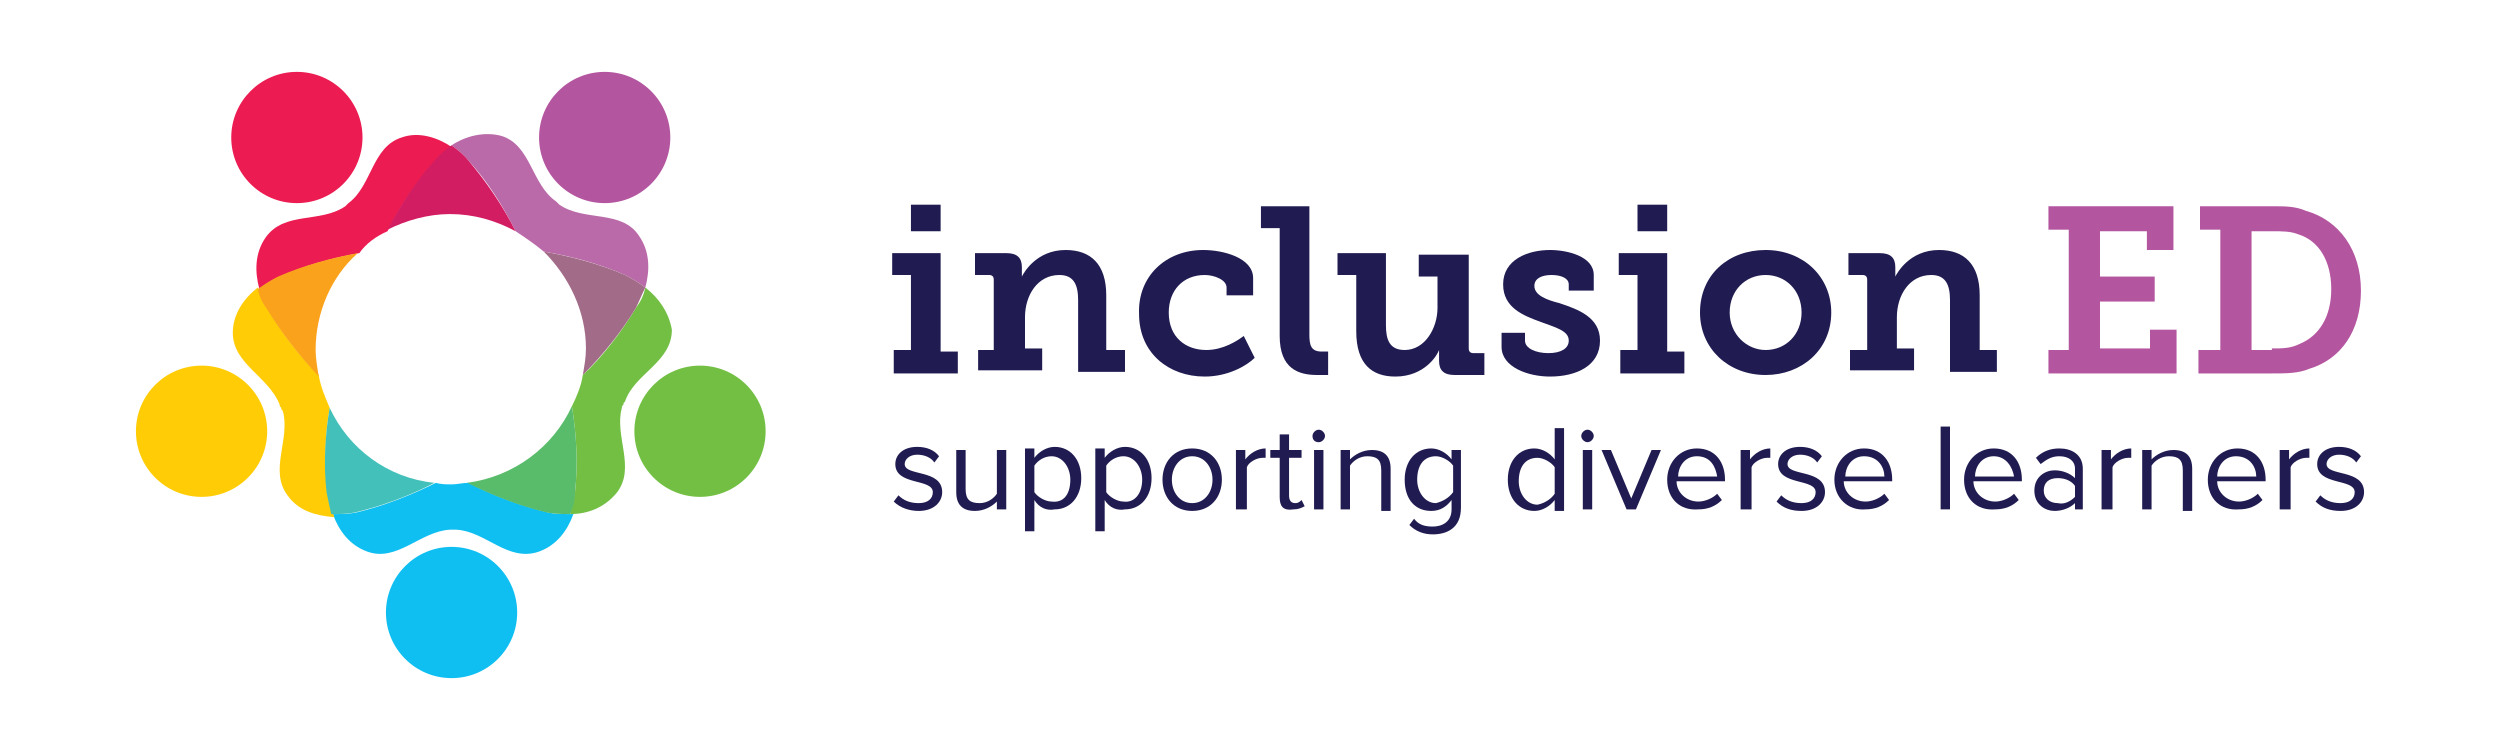 <?xml version="1.0" encoding="utf-8"?>
<!-- Generator: Adobe Illustrator 26.2.1, SVG Export Plug-In . SVG Version: 6.00 Build 0)  -->
<svg version="1.1" id="Layer_1" xmlns="http://www.w3.org/2000/svg" xmlns:xlink="http://www.w3.org/1999/xlink" x="0px" y="0px"
	 viewBox="0 0 160 48" style="enable-background:new 0 0 160 48;" xml:space="preserve">
<style type="text/css">
	.st0{fill:#10BFF1;}
	.st1{fill:#73BF44;}
	.st2{fill:#B455A0;}
	.st3{fill:#EC1B52;}
	.st4{fill:#FFCC06;}
	.st5{fill:#BA6AA9;}
	.st6{fill:#FAA21C;}
	.st7{fill:#D21D62;}
	.st8{fill:#A26B88;}
	.st9{fill:#59BC6B;}
	.st10{fill:#43C0BA;}
	.st11{fill:#201C51;}
</style>
<g>
	<g>
		<circle class="st0" cx="28.9" cy="39.2" r="4.2"/>
		<circle class="st1" cx="44.8" cy="27.6" r="4.2"/>
		<circle class="st2" cx="38.7" cy="8.8" r="4.2"/>
		<circle class="st3" cx="19" cy="8.8" r="4.2"/>
		<circle class="st4" cx="12.9" cy="27.6" r="4.2"/>
		<path class="st3" d="M24.8,14.8c0.8-1.6,1.8-3.1,3-4.4c0.3-0.4,0.7-0.7,1.1-1c-0.9-0.6-2.1-1-3.2-0.6c-1.9,0.6-1.9,3.1-3.4,4.2
			c0,0-0.1,0.1-0.1,0.1c0,0-0.1,0.1-0.1,0.1c-1.6,1.1-3.9,0.3-5.1,2c-0.7,1-0.7,2.2-0.4,3.3c0.4-0.3,0.8-0.6,1.3-0.8
			c1.6-0.7,3.4-1.2,5.1-1.5C23.4,15.6,24.1,15.1,24.8,14.8z"/>
		<path class="st5" d="M40.9,15.1c-1.1-1.7-3.5-0.9-5.1-2c0,0-0.1-0.1-0.1-0.1c0,0-0.1-0.1-0.1-0.1C34,11.8,34,9.3,32.1,8.7
			c-1.1-0.3-2.3,0-3.2,0.6c0.4,0.3,0.8,0.6,1.1,1c1.2,1.3,2.2,2.9,3,4.5c0.6,0.4,1.2,0.8,1.8,1.3c1.8,0.3,3.6,0.8,5.2,1.5
			c0.4,0.2,0.9,0.5,1.3,0.8C41.6,17.3,41.6,16.1,40.9,15.1z"/>
		<path class="st1" d="M41.3,18.4c-0.1,0.5-0.3,0.9-0.6,1.3c-0.9,1.5-2.1,3.1-3.4,4.3l0,0c-0.1,0.7-0.4,1.4-0.7,2h0
			c0.3,1.8,0.4,3.7,0.2,5.5c-0.1,0.5-0.2,1-0.3,1.4c1.1,0,2.2-0.4,3-1.4c1.2-1.6-0.2-3.6,0.3-5.4c0-0.1,0-0.1,0.1-0.2
			c0-0.1,0-0.1,0.1-0.2c0.6-1.8,3-2.5,3-4.6C42.8,20,42.2,19.1,41.3,18.4z"/>
		<path class="st0" d="M35.1,32.8c-1.7-0.4-3.6-1.1-5.1-1.9l0,0c-0.4,0-0.7,0.1-1.1,0.1c-0.3,0-0.7,0-1-0.1l0,0
			c-1.6,0.8-3.4,1.5-5.1,1.9c-0.5,0.1-1,0.1-1.5,0.1c0.4,1.1,1.1,2,2.2,2.4c1.9,0.7,3.4-1.3,5.3-1.4c0.1,0,0.1,0,0.2,0
			c0.1,0,0.1,0,0.2,0c1.9,0.1,3.3,2.1,5.3,1.4c1.1-0.4,1.8-1.3,2.2-2.4C36,32.9,35.5,32.9,35.1,32.8z"/>
		<path class="st4" d="M21.1,26.1c-0.3-0.7-0.6-1.4-0.7-2.1c-1.2-1.2-2.4-2.7-3.3-4.3c-0.2-0.4-0.4-0.9-0.6-1.3
			c-0.9,0.7-1.6,1.7-1.6,2.9c0,2,2.3,2.8,3,4.6c0,0.1,0,0.1,0.1,0.2c0,0.1,0,0.1,0.1,0.2c0.5,1.8-0.9,3.8,0.3,5.4
			c0.7,1,1.8,1.3,3,1.4c-0.2-0.5-0.3-0.9-0.3-1.4C20.7,29.7,20.8,27.8,21.1,26.1z"/>
		<path class="st6" d="M20.2,22.4c0-2.4,1-4.7,2.7-6.2c-1.7,0.3-3.5,0.8-5.1,1.5c-0.4,0.2-0.9,0.5-1.3,0.8c0.1,0.5,0.3,0.9,0.6,1.3
			c0.9,1.5,2.1,3,3.3,4.3C20.3,23.5,20.2,22.9,20.2,22.4z"/>
		<path class="st7" d="M28.8,13.7c1.5,0,2.9,0.4,4.2,1.1c-0.8-1.6-1.9-3.2-3-4.5c-0.3-0.4-0.7-0.7-1.1-1c-0.4,0.3-0.8,0.6-1.1,1
			c-1.2,1.3-2.2,2.9-3,4.4C26,14.1,27.4,13.7,28.8,13.7z"/>
		<path class="st8" d="M40,17.6c-1.6-0.7-3.5-1.2-5.2-1.5c1.6,1.6,2.7,3.8,2.7,6.2c0,0.6-0.1,1.1-0.2,1.7l0,0
			c1.3-1.3,2.5-2.8,3.4-4.3c0.2-0.4,0.4-0.9,0.6-1.3C40.9,18.1,40.4,17.8,40,17.6z"/>
		<path class="st9" d="M36.6,26c-1.2,2.6-3.7,4.5-6.7,4.9l0,0c1.6,0.8,3.4,1.5,5.1,1.9c0.5,0.1,1,0.1,1.5,0.1
			c0.2-0.5,0.3-0.9,0.3-1.4C37,29.7,36.9,27.8,36.6,26L36.6,26z"/>
		<path class="st10" d="M21.1,26.1c-0.3,1.7-0.4,3.7-0.2,5.4c0.1,0.5,0.2,1,0.3,1.4c0.5,0,1,0,1.5-0.1c1.7-0.4,3.6-1.1,5.1-1.9l0,0
			C24.8,30.6,22.3,28.7,21.1,26.1z"/>
	</g>
	<g>
		<path class="st11" d="M57.2,22.4h1.1v-4.8h-1.2v-1.4h3.1v6.3h1.1v1.4h-4.1V22.4z M58.3,13.1h1.9v1.7h-1.9V13.1z"/>
		<path class="st11" d="M62.5,22.4h1.1v-4.5c0-0.2-0.1-0.3-0.3-0.3h-0.9v-1.4h2c0.7,0,1,0.3,1,0.9v0.3c0,0.1,0,0.2,0,0.2
			c0,0,0,0.1,0,0.1h0c0.1-0.2,0.9-1.7,2.8-1.7c1.6,0,2.6,0.9,2.6,2.9v3.5H72v1.4h-3v-4.6c0-1-0.3-1.6-1.2-1.6
			c-1.4,0-2.2,1.3-2.2,2.7v2h1.1v1.4h-4.1V22.4z"/>
		<path class="st11" d="M77,16c1.3,0,3.2,0.5,3.2,1.8v1.1h-1.7v-0.5c0-0.5-0.8-0.8-1.4-0.8c-1.4,0-2.3,1-2.3,2.4
			c0,1.6,1.1,2.4,2.4,2.4c1.1,0,2-0.6,2.4-0.9l0.7,1.4c-0.5,0.5-1.7,1.2-3.2,1.2c-2.3,0-4.2-1.5-4.2-4C72.8,17.7,74.6,16,77,16z"/>
		<path class="st11" d="M81.9,14.6h-1.2v-1.4h3.1v8.2c0,0.7,0.1,1.1,0.8,1.1c0.1,0,0.2,0,0.3,0h0.1v1.5l-0.2,0c-0.1,0-0.3,0-0.5,0
			c-1.2,0-2.4-0.4-2.4-2.5V14.6z"/>
		<path class="st11" d="M86.8,17.6h-1.2v-1.4h3.1v4.6c0,0.9,0.2,1.6,1.2,1.6c1.3,0,2.1-1.4,2.1-2.7v-2h-1.2v-1.4H94v6
			c0,0.2,0.1,0.3,0.3,0.3h0.7v1.4h-1.9c-0.7,0-1-0.3-1-0.9v-0.3c0-0.1,0-0.2,0-0.3v-0.1h0c-0.1,0.3-0.9,1.7-2.8,1.7
			c-1.5,0-2.5-0.8-2.5-2.9V17.6z"/>
		<path class="st11" d="M96,21.3h1.6v0.5c0,0.5,0.7,0.8,1.5,0.8c0.8,0,1.3-0.3,1.3-0.8c0-0.6-0.7-0.8-1.8-1.2
			c-1.1-0.4-2.4-0.9-2.4-2.4c0-1.6,1.6-2.2,3-2.2c1.1,0,2.8,0.4,2.8,1.6v1h-1.6v-0.4c0-0.4-0.5-0.6-1.1-0.6c-0.6,0-1.1,0.2-1.1,0.7
			c0,0.6,0.8,0.9,1.6,1.1c1.2,0.4,2.6,0.9,2.6,2.4c0,1.6-1.5,2.3-3.2,2.3c-1.4,0-3.1-0.6-3.1-1.9V21.3z"/>
		<path class="st11" d="M103.7,22.4h1.1v-4.8h-1.2v-1.4h3.1v6.3h1.1v1.4h-4.1V22.4z M104.8,13.1h1.9v1.7h-1.9V13.1z"/>
		<path class="st11" d="M113,16c2.4,0,4.2,1.7,4.2,4c0,2.4-1.9,4-4.2,4c-2.4,0-4.2-1.7-4.2-4C108.8,17.6,110.6,16,113,16z M113,22.4
			c1.3,0,2.3-1,2.3-2.4c0-1.4-1-2.4-2.3-2.4s-2.3,1-2.3,2.4C110.7,21.4,111.8,22.4,113,22.4z"/>
		<path class="st11" d="M118.4,22.4h1.1v-4.5c0-0.2-0.1-0.3-0.3-0.3h-0.9v-1.4h2c0.7,0,1,0.3,1,0.9v0.3c0,0.1,0,0.2,0,0.2
			c0,0,0,0.1,0,0.1h0c0.1-0.2,0.9-1.7,2.8-1.7c1.6,0,2.6,0.9,2.6,2.9v3.5h1.1v1.4h-3v-4.6c0-1-0.3-1.6-1.2-1.6
			c-1.4,0-2.2,1.3-2.2,2.7v2h1.1v1.4h-4.1V22.4z"/>
		<path class="st2" d="M131.1,22.4h1.3v-7.7h-1.3v-1.5h8v2.8h-1.7v-1.2h-3v2.9h3.5v1.6h-3.5v3h3.2v-1.2h1.7v2.8h-8.2V22.4z"/>
		<path class="st2" d="M140.8,22.4h1.3v-7.7h-1.3v-1.5h4.6c0.9,0,1.5,0,2.2,0.3c2.1,0.6,3.5,2.5,3.5,5.1c0,2.6-1.3,4.4-3.3,5
			c-0.7,0.3-1.5,0.3-2.4,0.3h-4.7V22.4z M145.4,22.3c0.7,0,1.2,0,1.8-0.3c1.2-0.5,2-1.7,2-3.5c0-1.8-0.8-3.1-2.1-3.5
			c-0.5-0.2-1-0.2-1.7-0.2h-1.3v7.6H145.4z"/>
	</g>
	<g>
		<path class="st11" d="M57.2,32.1l0.3-0.4c0.3,0.3,0.7,0.5,1.3,0.5c0.6,0,0.9-0.3,0.9-0.7c0-0.9-2.4-0.4-2.4-1.8
			c0-0.6,0.5-1.1,1.4-1.1c0.6,0,1.1,0.2,1.4,0.6l-0.3,0.4c-0.2-0.3-0.6-0.5-1.1-0.5c-0.5,0-0.8,0.3-0.8,0.6c0,0.8,2.4,0.3,2.4,1.8
			c0,0.6-0.5,1.2-1.5,1.2C58.2,32.7,57.6,32.5,57.2,32.1z"/>
		<path class="st11" d="M63.8,32.6v-0.5c-0.3,0.3-0.8,0.6-1.4,0.6c-0.8,0-1.2-0.4-1.2-1.2v-2.7h0.6v2.5c0,0.7,0.3,0.9,0.9,0.9
			c0.5,0,0.9-0.3,1.1-0.6v-2.8h0.6v3.8H63.8z"/>
		<path class="st11" d="M66.2,32v2h-0.6v-5.3h0.6v0.6c0.3-0.4,0.8-0.7,1.3-0.7c1,0,1.7,0.8,1.7,2c0,1.2-0.7,2-1.7,2
			C67,32.7,66.5,32.5,66.2,32z M68.5,30.7c0-0.8-0.5-1.5-1.2-1.5c-0.5,0-0.9,0.3-1.1,0.6v1.7c0.2,0.3,0.7,0.6,1.1,0.6
			C68.1,32.2,68.5,31.6,68.5,30.7z"/>
		<path class="st11" d="M70.7,32v2h-0.6v-5.3h0.6v0.6c0.3-0.4,0.8-0.7,1.3-0.7c1,0,1.7,0.8,1.7,2c0,1.2-0.7,2-1.7,2
			C71.5,32.7,71,32.5,70.7,32z M73.1,30.7c0-0.8-0.5-1.5-1.2-1.5c-0.5,0-0.9,0.3-1.1,0.6v1.7c0.2,0.3,0.7,0.6,1.1,0.6
			C72.6,32.2,73.1,31.6,73.1,30.7z"/>
		<path class="st11" d="M74.4,30.7c0-1.1,0.7-2,1.9-2c1.2,0,1.9,0.9,1.9,2c0,1.1-0.7,2-1.9,2C75.1,32.7,74.4,31.8,74.4,30.7z
			 M77.6,30.7c0-0.8-0.5-1.5-1.3-1.5c-0.8,0-1.3,0.7-1.3,1.5c0,0.8,0.5,1.5,1.3,1.5C77.1,32.2,77.6,31.5,77.6,30.7z"/>
		<path class="st11" d="M79.1,32.6v-3.8h0.6v0.6c0.3-0.4,0.8-0.7,1.3-0.7v0.6c-0.1,0-0.1,0-0.2,0c-0.4,0-0.9,0.3-1,0.6v2.7H79.1z"/>
		<path class="st11" d="M81.9,31.8v-2.5h-0.6v-0.5h0.6v-1h0.6v1h0.8v0.5h-0.8v2.4c0,0.3,0.1,0.5,0.4,0.5c0.2,0,0.3-0.1,0.4-0.2
			l0.2,0.4c-0.2,0.1-0.4,0.2-0.7,0.2C82.1,32.7,81.9,32.4,81.9,31.8z"/>
		<path class="st11" d="M84,27.9c0-0.2,0.2-0.4,0.4-0.4c0.2,0,0.4,0.2,0.4,0.4c0,0.2-0.2,0.4-0.4,0.4C84.1,28.3,84,28.1,84,27.9z
			 M84.1,32.6v-3.8h0.6v3.8H84.1z"/>
		<path class="st11" d="M88.4,32.6v-2.5c0-0.7-0.3-0.9-0.9-0.9c-0.5,0-0.9,0.3-1.1,0.6v2.8h-0.6v-3.8h0.6v0.6
			c0.3-0.3,0.8-0.6,1.4-0.6c0.8,0,1.2,0.4,1.2,1.2v2.7H88.4z"/>
		<path class="st11" d="M90.2,33.6l0.3-0.4c0.3,0.4,0.7,0.5,1.2,0.5c0.6,0,1.2-0.3,1.2-1.1V32c-0.3,0.4-0.7,0.7-1.3,0.7
			c-1,0-1.7-0.7-1.7-2c0-1.2,0.7-2,1.7-2c0.5,0,1,0.3,1.3,0.7v-0.6h0.6v3.7c0,1.3-0.9,1.7-1.8,1.7C91.1,34.2,90.6,34,90.2,33.6z
			 M93,31.5v-1.7c-0.2-0.3-0.7-0.6-1.1-0.6c-0.8,0-1.2,0.6-1.2,1.5c0,0.8,0.5,1.5,1.2,1.5C92.3,32.1,92.7,31.9,93,31.5z"/>
		<path class="st11" d="M99.5,32.6v-0.6c-0.3,0.4-0.8,0.7-1.3,0.7c-1,0-1.7-0.8-1.7-2c0-1.2,0.7-2,1.7-2c0.5,0,1,0.3,1.3,0.7v-2h0.6
			v5.3H99.5z M99.5,31.6v-1.7c-0.2-0.3-0.7-0.6-1.1-0.6c-0.8,0-1.2,0.6-1.2,1.5c0,0.8,0.5,1.5,1.2,1.5
			C98.9,32.2,99.3,31.9,99.5,31.6z"/>
		<path class="st11" d="M101.2,27.9c0-0.2,0.2-0.4,0.4-0.4c0.2,0,0.4,0.2,0.4,0.4c0,0.2-0.2,0.4-0.4,0.4
			C101.4,28.3,101.2,28.1,101.2,27.9z M101.3,32.6v-3.8h0.6v3.8H101.3z"/>
		<path class="st11" d="M104.1,32.6l-1.6-3.8h0.6l1.3,3.1l1.3-3.1h0.6l-1.6,3.8H104.1z"/>
		<path class="st11" d="M106.7,30.7c0-1.1,0.8-2,1.9-2c1.2,0,1.8,0.9,1.8,2v0.1h-3.1c0,0.7,0.6,1.3,1.4,1.3c0.4,0,0.9-0.2,1.2-0.5
			l0.3,0.4c-0.4,0.4-0.9,0.6-1.5,0.6C107.5,32.7,106.7,31.9,106.7,30.7z M108.6,29.2c-0.8,0-1.2,0.7-1.2,1.3h2.5
			C109.8,29.9,109.5,29.2,108.6,29.2z"/>
		<path class="st11" d="M111.4,32.6v-3.8h0.6v0.6c0.3-0.4,0.8-0.7,1.3-0.7v0.6c-0.1,0-0.1,0-0.2,0c-0.4,0-0.9,0.3-1,0.6v2.7H111.4z"
			/>
		<path class="st11" d="M113.7,32.1l0.3-0.4c0.3,0.3,0.7,0.5,1.3,0.5c0.6,0,0.9-0.3,0.9-0.7c0-0.9-2.4-0.4-2.4-1.8
			c0-0.6,0.5-1.1,1.4-1.1c0.6,0,1.1,0.2,1.4,0.6l-0.3,0.4c-0.2-0.3-0.6-0.5-1.1-0.5c-0.5,0-0.8,0.3-0.8,0.6c0,0.8,2.4,0.3,2.4,1.8
			c0,0.6-0.5,1.2-1.5,1.2C114.6,32.7,114.1,32.5,113.7,32.1z"/>
		<path class="st11" d="M117.4,30.7c0-1.1,0.8-2,1.9-2c1.2,0,1.8,0.9,1.8,2v0.1h-3.1c0,0.7,0.6,1.3,1.4,1.3c0.4,0,0.9-0.2,1.2-0.5
			l0.3,0.4c-0.4,0.4-0.9,0.6-1.5,0.6C118.3,32.7,117.4,31.9,117.4,30.7z M119.3,29.2c-0.8,0-1.2,0.7-1.2,1.3h2.5
			C120.6,29.9,120.2,29.2,119.3,29.2z"/>
		<path class="st11" d="M124.2,32.6v-5.3h0.6v5.3H124.2z"/>
		<path class="st11" d="M125.7,30.7c0-1.1,0.8-2,1.9-2c1.2,0,1.8,0.9,1.8,2v0.1h-3.1c0,0.7,0.6,1.3,1.4,1.3c0.4,0,0.9-0.2,1.2-0.5
			l0.3,0.4c-0.4,0.4-0.9,0.6-1.5,0.6C126.5,32.7,125.7,31.9,125.7,30.7z M127.6,29.2c-0.8,0-1.2,0.7-1.2,1.3h2.5
			C128.8,29.9,128.4,29.2,127.6,29.2z"/>
		<path class="st11" d="M132.8,32.6v-0.4c-0.3,0.3-0.8,0.5-1.3,0.5c-0.6,0-1.3-0.4-1.3-1.3c0-0.9,0.7-1.3,1.3-1.3
			c0.5,0,1,0.2,1.3,0.5V30c0-0.5-0.4-0.8-1-0.8c-0.5,0-0.8,0.2-1.2,0.5l-0.3-0.4c0.4-0.4,0.9-0.6,1.5-0.6c0.8,0,1.5,0.4,1.5,1.3v2.6
			H132.8z M132.8,31.8v-0.7c-0.2-0.3-0.6-0.5-1.1-0.5c-0.6,0-0.9,0.3-0.9,0.8c0,0.5,0.4,0.8,0.9,0.8
			C132.1,32.3,132.5,32.1,132.8,31.8z"/>
		<path class="st11" d="M134.5,32.6v-3.8h0.6v0.6c0.3-0.4,0.8-0.7,1.3-0.7v0.6c-0.1,0-0.1,0-0.2,0c-0.4,0-0.9,0.3-1,0.6v2.7H134.5z"
			/>
		<path class="st11" d="M139.7,32.6v-2.5c0-0.7-0.3-0.9-0.9-0.9c-0.5,0-0.9,0.3-1.1,0.6v2.8h-0.6v-3.8h0.6v0.6
			c0.3-0.3,0.8-0.6,1.4-0.6c0.8,0,1.2,0.4,1.2,1.2v2.7H139.7z"/>
		<path class="st11" d="M141.3,30.7c0-1.1,0.8-2,1.9-2c1.2,0,1.8,0.9,1.8,2v0.1h-3.1c0,0.7,0.6,1.3,1.4,1.3c0.4,0,0.9-0.2,1.2-0.5
			l0.3,0.4c-0.4,0.4-0.9,0.6-1.5,0.6C142.1,32.7,141.3,31.9,141.3,30.7z M143.1,29.2c-0.8,0-1.2,0.7-1.2,1.3h2.5
			C144.4,29.9,144,29.2,143.1,29.2z"/>
		<path class="st11" d="M145.9,32.6v-3.8h0.6v0.6c0.3-0.4,0.8-0.7,1.3-0.7v0.6c-0.1,0-0.1,0-0.2,0c-0.4,0-0.9,0.3-1,0.6v2.7H145.9z"
			/>
		<path class="st11" d="M148.2,32.1l0.3-0.4c0.3,0.3,0.7,0.5,1.3,0.5c0.6,0,0.9-0.3,0.9-0.7c0-0.9-2.4-0.4-2.4-1.8
			c0-0.6,0.5-1.1,1.4-1.1c0.6,0,1.1,0.2,1.4,0.6l-0.3,0.4c-0.2-0.3-0.6-0.5-1.1-0.5c-0.5,0-0.8,0.3-0.8,0.6c0,0.8,2.4,0.3,2.4,1.8
			c0,0.6-0.5,1.2-1.5,1.2C149.1,32.7,148.6,32.5,148.2,32.1z"/>
	</g>
</g>
</svg>
